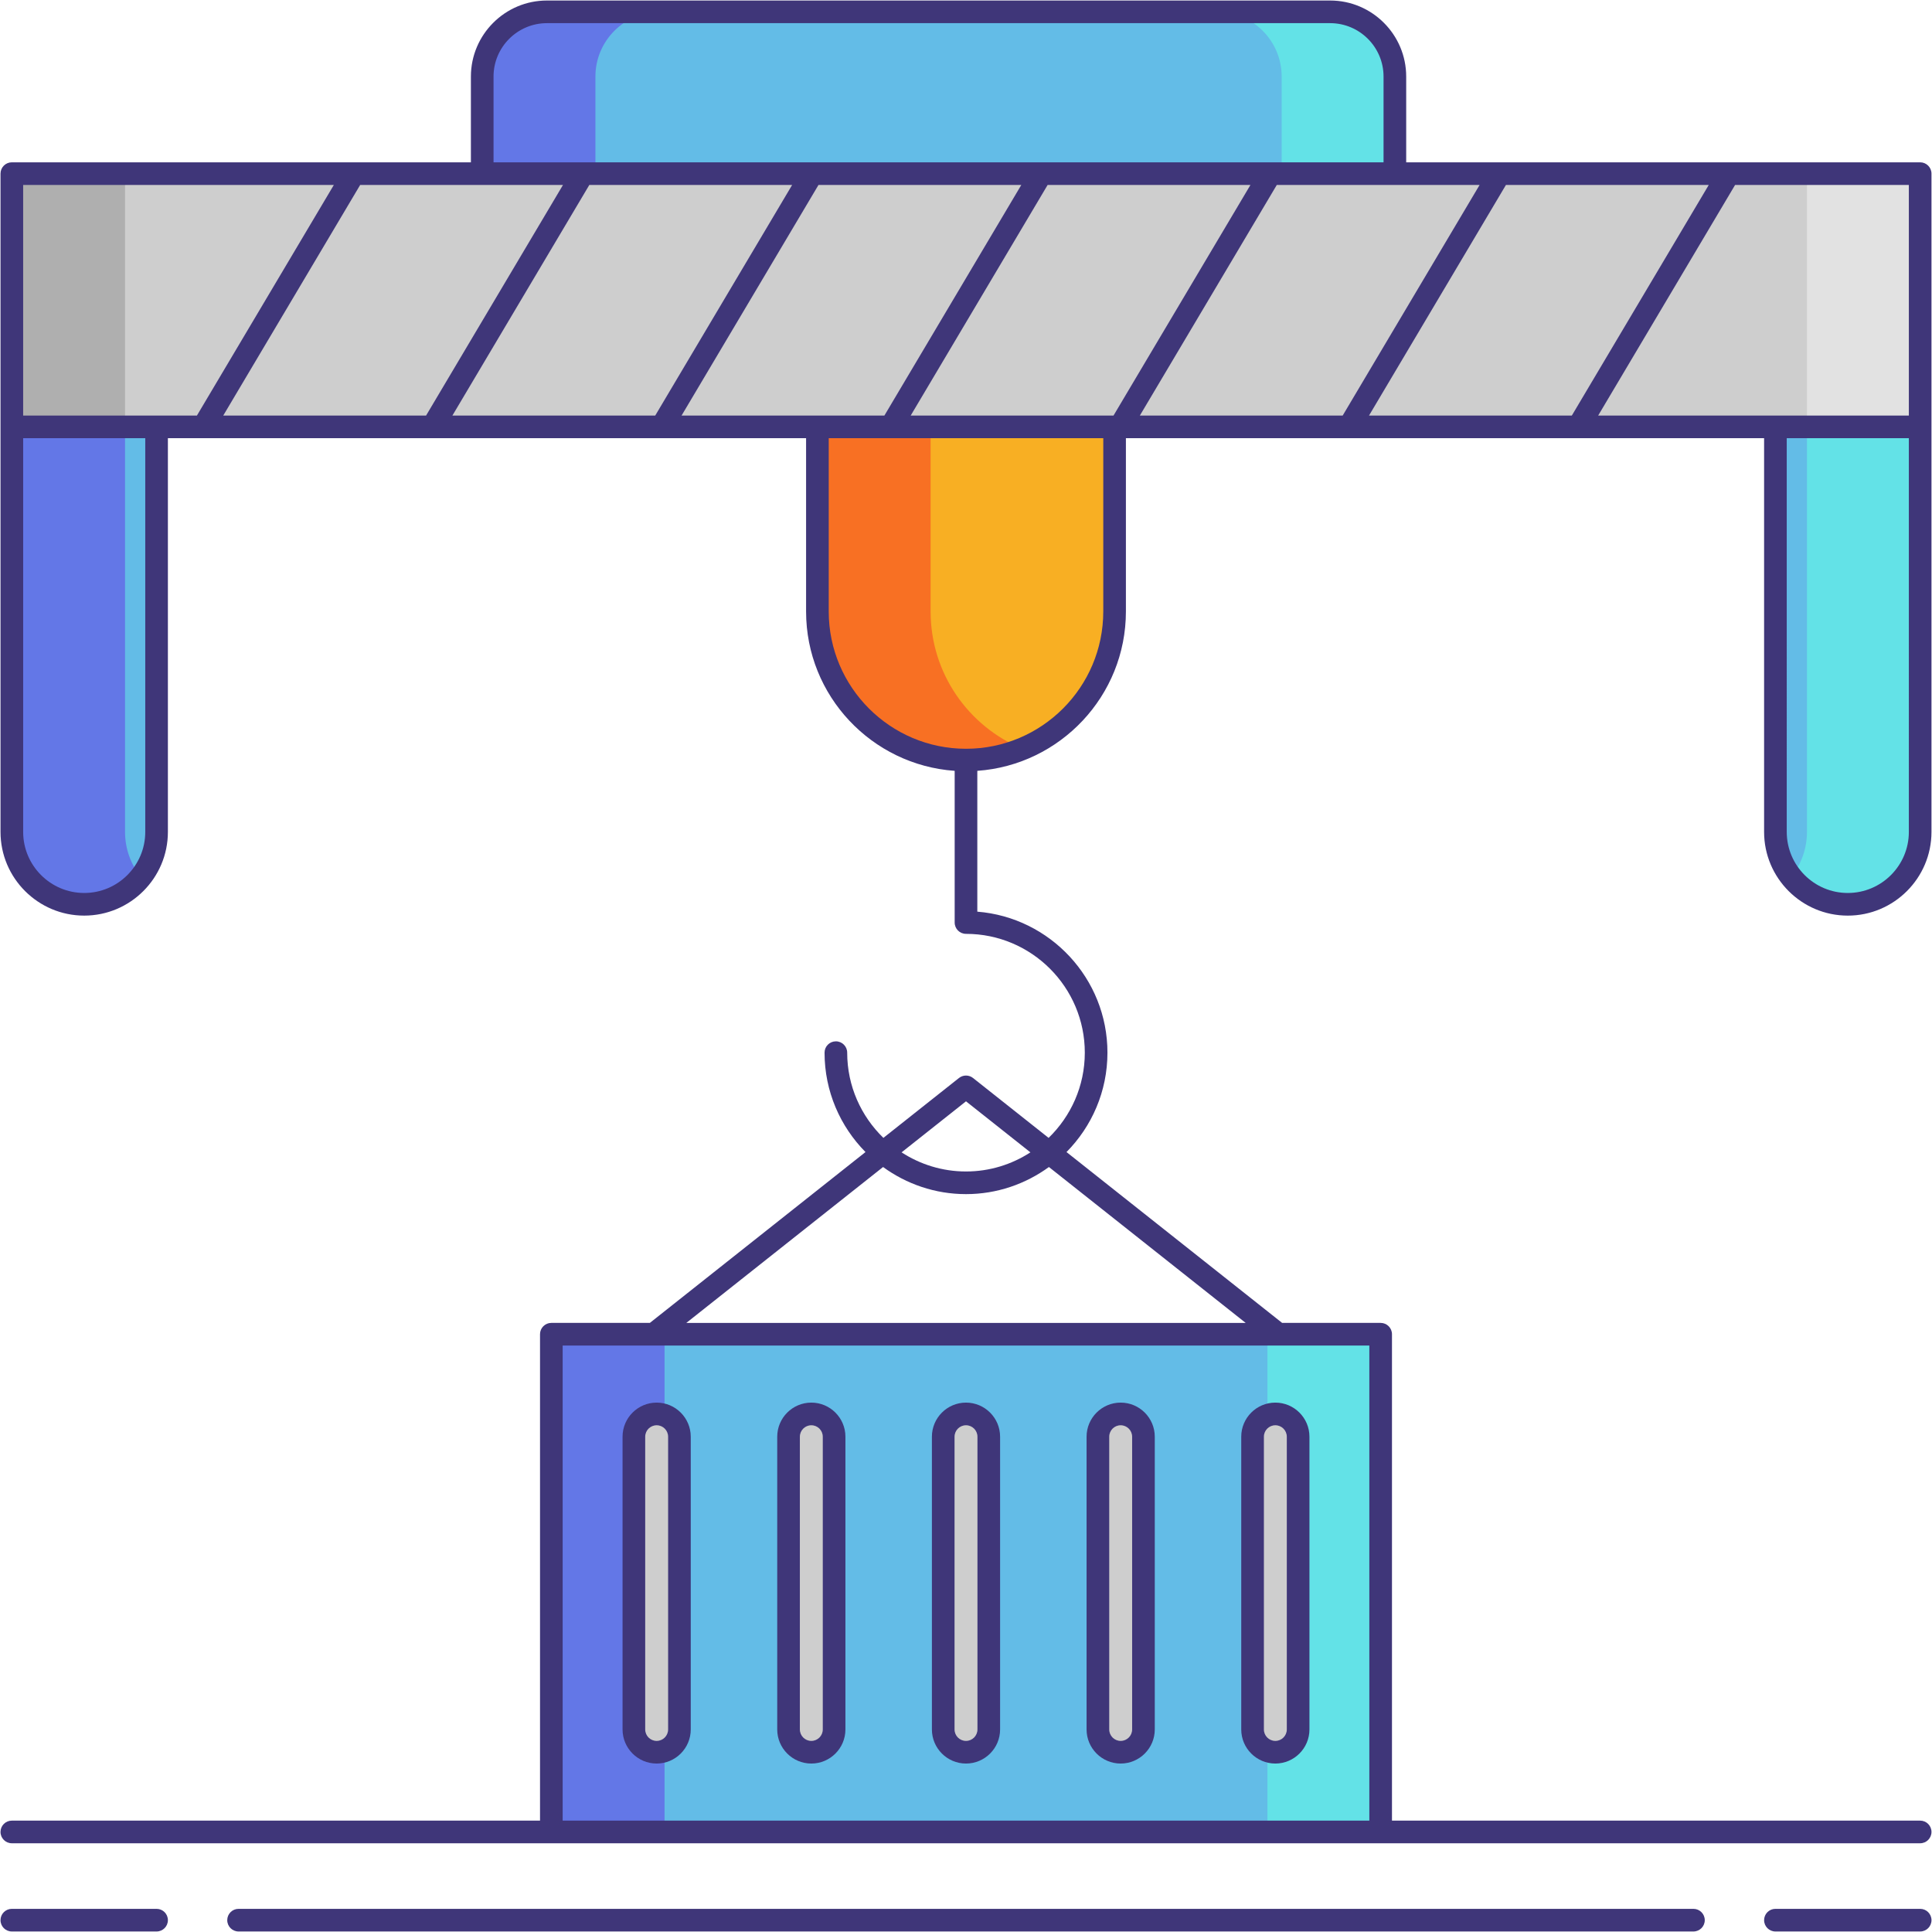 <?xml version="1.0" encoding="utf-8"?>
<!-- Generator: Adobe Illustrator 24.0.0, SVG Export Plug-In . SVG Version: 6.00 Build 0)  -->
<svg version="1.1" id="Layer_1" xmlns="http://www.w3.org/2000/svg" xmlns:xlink="http://www.w3.org/1999/xlink" x="0px" y="0px"
	 viewBox="0 0 256 256" enable-background="new 0 0 256 256" xml:space="preserve">
<g>
	<rect x="73.056" y="176.791" fill="#63BCE7" width="109.888" height="65.951"/>
	<rect x="73.056" y="176.791" fill="#6377E7" width="15" height="65.951"/>
	<rect x="167.944" y="176.791" fill="#63E2E7" width="15" height="65.951"/>
	<g>
		<path fill="#CECECE" d="M87.01,232.179L87.01,232.179c-1.667,0-3.018-1.351-3.018-3.018v-38.79c0-1.667,1.351-3.018,3.018-3.018
			l0,0c1.667,0,3.018,1.351,3.018,3.018v38.79C90.028,230.828,88.677,232.179,87.01,232.179z"/>
		<path fill="#CECECE" d="M107.505,232.179L107.505,232.179c-1.667,0-3.018-1.351-3.018-3.018v-38.79
			c0-1.667,1.351-3.018,3.018-3.018h0c1.667,0,3.018,1.351,3.018,3.018v38.79C110.523,230.828,109.172,232.179,107.505,232.179z"/>
		<path fill="#CECECE" d="M128,232.179L128,232.179c-1.667,0-3.018-1.351-3.018-3.018v-38.79c0-1.667,1.351-3.018,3.018-3.018h0
			c1.667,0,3.018,1.351,3.018,3.018v38.79C131.018,230.828,129.667,232.179,128,232.179z"/>
		<path fill="#CECECE" d="M148.495,232.179L148.495,232.179c-1.667,0-3.018-1.351-3.018-3.018v-38.79
			c0-1.667,1.351-3.018,3.018-3.018l0,0c1.667,0,3.018,1.351,3.018,3.018v38.79C151.512,230.828,150.161,232.179,148.495,232.179z"
			/>
		<path fill="#CECECE" d="M168.99,232.179L168.99,232.179c-1.667,0-3.018-1.351-3.018-3.018v-38.79c0-1.667,1.351-3.018,3.018-3.018
			l0,0c1.667,0,3.018,1.351,3.018,3.018v38.79C172.007,230.828,170.656,232.179,168.99,232.179z"/>
	</g>
	<rect x="1.568" y="23.008" fill="#CECECE" width="252.863" height="33.553"/>
	<rect x="239.432" y="23.008" fill="#E2E2E2" width="15" height="33.553"/>
	<g>
		<rect x="1.568" y="23.008" fill="#AFAFAF" width="15" height="33.553"/>
	</g>
	<path fill="#63BCE7" d="M176.252,1.568H72.473c-4.737,0-8.576,3.84-8.576,8.576v12.863h120.932V10.145
		C184.828,5.408,180.988,1.568,176.252,1.568z"/>
	<g>
		<path fill="#63E2E7" d="M176.252,1.568h-15c4.737,0,8.576,3.84,8.576,8.576v12.863h15V10.145
			C184.828,5.408,180.988,1.568,176.252,1.568z"/>
	</g>
	<g>
		<path fill="#6377E7" d="M87.473,1.568h-15c-4.737,0-8.576,3.84-8.576,8.576v12.863h15V10.145
			C78.896,5.408,82.736,1.568,87.473,1.568z"/>
	</g>
	<path fill="#63BCE7" d="M11.158,119.824L11.158,119.824c-5.296,0-9.59-4.293-9.59-9.59V56.562h19.179v53.672
		C20.747,115.53,16.454,119.824,11.158,119.824z"/>
	<path fill="#6377E7" d="M16.568,56.562h-15v53.672c0,5.296,4.293,9.59,9.59,9.59c3.039,0,5.743-1.418,7.5-3.624
		c-1.305-1.638-2.09-3.709-2.09-5.966V56.562z"/>
	<path fill="#63BCE7" d="M244.842,119.824L244.842,119.824c-5.296,0-9.59-4.293-9.59-9.59V56.562h19.179v53.672
		C254.432,115.53,250.138,119.824,244.842,119.824z"/>
	<path fill="#63E2E7" d="M239.432,56.562v53.672c0,2.257-0.785,4.328-2.09,5.966c1.757,2.206,4.461,3.624,7.5,3.624
		c5.296,0,9.59-4.293,9.59-9.59V56.562H239.432z"/>
	<path fill="#F8AF23" d="M128,100.717L128,100.717c-10.874,0-19.689-8.815-19.689-19.689V56.562h39.379v24.466
		C147.689,91.902,138.874,100.717,128,100.717z"/>
	<path fill="#F87023" d="M123.311,81.027V56.562h-15v24.466c0,10.874,8.815,19.689,19.689,19.689c2.657,0,5.187-0.533,7.5-1.487
		C128.348,96.279,123.311,89.245,123.311,81.027z"/>
	<g>
		<path fill="#3F3679" d="M87.01,233.679c2.491,0,4.518-2.026,4.518-4.518v-38.79c0-2.491-2.026-4.518-4.518-4.518
			s-4.518,2.026-4.518,4.518v38.79C82.493,231.653,84.519,233.679,87.01,233.679z M85.493,190.372c0-0.837,0.681-1.518,1.518-1.518
			s1.518,0.681,1.518,1.518v38.79c0,0.837-0.681,1.518-1.518,1.518s-1.518-0.681-1.518-1.518V190.372z"/>
		<path fill="#3F3679" d="M107.505,233.679c2.491,0,4.518-2.026,4.518-4.518v-38.79c0-2.491-2.026-4.518-4.518-4.518
			s-4.518,2.026-4.518,4.518v38.79C102.987,231.653,105.014,233.679,107.505,233.679z M105.987,190.372
			c0-0.837,0.681-1.518,1.518-1.518s1.518,0.681,1.518,1.518v38.79c0,0.837-0.681,1.518-1.518,1.518s-1.518-0.681-1.518-1.518
			V190.372z"/>
		<path fill="#3F3679" d="M128,233.679c2.491,0,4.518-2.026,4.518-4.518v-38.79c0-2.491-2.026-4.518-4.518-4.518
			s-4.518,2.026-4.518,4.518v38.79C123.482,231.653,125.509,233.679,128,233.679z M126.482,190.372c0-0.837,0.681-1.518,1.518-1.518
			s1.518,0.681,1.518,1.518v38.79c0,0.837-0.681,1.518-1.518,1.518s-1.518-0.681-1.518-1.518V190.372z"/>
		<path fill="#3F3679" d="M148.495,233.679c2.491,0,4.518-2.026,4.518-4.518v-38.79c0-2.491-2.026-4.518-4.518-4.518
			s-4.518,2.026-4.518,4.518v38.79C143.978,231.653,146.004,233.679,148.495,233.679z M146.978,190.372
			c0-0.837,0.681-1.518,1.518-1.518s1.518,0.681,1.518,1.518v38.79c0,0.837-0.681,1.518-1.518,1.518s-1.518-0.681-1.518-1.518
			V190.372z"/>
		<path fill="#3F3679" d="M168.989,233.679c2.491,0,4.519-2.026,4.519-4.518v-38.79c0-2.491-2.027-4.518-4.519-4.518
			s-4.518,2.026-4.518,4.518v38.79C164.472,231.653,166.498,233.679,168.989,233.679z M167.472,190.372
			c0-0.837,0.681-1.518,1.518-1.518s1.519,0.681,1.519,1.518v38.79c0,0.837-0.682,1.518-1.519,1.518s-1.518-0.681-1.518-1.518
			V190.372z"/>
		<path fill="#3F3679" d="M20.748,252.932H1.568c-0.829,0-1.5,0.671-1.5,1.5s0.671,1.5,1.5,1.5h19.179c0.829,0,1.5-0.671,1.5-1.5
			S21.576,252.932,20.748,252.932z"/>
		<path fill="#3F3679" d="M254.432,252.932h-19.179c-0.828,0-1.5,0.671-1.5,1.5s0.672,1.5,1.5,1.5h19.179c0.828,0,1.5-0.671,1.5-1.5
			S255.26,252.932,254.432,252.932z"/>
		<path fill="#3F3679" d="M224.39,252.932H31.611c-0.829,0-1.5,0.671-1.5,1.5s0.671,1.5,1.5,1.5H224.39c0.828,0,1.5-0.671,1.5-1.5
			S225.218,252.932,224.39,252.932z"/>
		<path fill="#3F3679" d="M254.432,21.508h-68.104V10.145c0-5.556-4.521-10.077-10.076-10.077H72.473
			c-5.556,0-10.076,4.521-10.076,10.077v11.363H1.568c-0.829,0-1.5,0.671-1.5,1.5v33.553v53.672c0,6.115,4.975,11.09,11.089,11.09
			s11.09-4.975,11.09-11.09V58.062h84.563v22.966c0,11.178,8.705,20.338,19.689,21.113v20.1c0,0.829,0.671,1.5,1.5,1.5
			c8.681,0,15.743,7.062,15.743,15.743c0,4.428-1.844,8.428-4.797,11.291l-10.014-7.935c-0.544-0.432-1.317-0.432-1.863,0
			l-10.014,7.934c-2.953-2.863-4.797-6.863-4.797-11.291c0-0.829-0.671-1.5-1.5-1.5s-1.5,0.671-1.5,1.5
			c0,5.13,2.075,9.782,5.425,13.17l-28.572,22.638H73.056c-0.829,0-1.5,0.671-1.5,1.5v64.451H1.568c-0.829,0-1.5,0.671-1.5,1.5
			s0.671,1.5,1.5,1.5h71.488h109.888h71.487c0.828,0,1.5-0.671,1.5-1.5s-0.672-1.5-1.5-1.5h-69.987v-64.451
			c0-0.829-0.672-1.5-1.5-1.5h-13.055l-28.572-22.638c3.351-3.388,5.426-8.04,5.426-13.17c0-9.83-7.606-17.917-17.243-18.683v-18.66
			c10.984-0.775,19.689-9.936,19.689-21.113V58.062h84.563v52.172c0,6.115,4.975,11.09,11.089,11.09
			c6.115,0,11.09-4.975,11.09-11.09V56.562V23.008C255.932,22.18,255.26,21.508,254.432,21.508z M128,145.93l8.536,6.763
			c-2.462,1.596-5.389,2.534-8.536,2.534c-3.146,0-6.074-0.938-8.536-2.534L128,145.93z M181.444,241.242H74.556v-62.951h106.888
			V241.242z M90.942,175.292l26.07-20.656c3.091,2.248,6.881,3.591,10.988,3.591c4.106,0,7.896-1.343,10.988-3.591l26.07,20.656
			H90.942z M252.932,55.062h-17.679h-23.488l18.142-30.553h23.025V55.062z M181.402,55.062l18.141-30.553h26.875l-18.142,30.553
			H181.402z M151.038,55.062l18.142-30.553h15.649h11.225l-18.141,30.553H151.038z M108.311,55.062h-18l18.141-30.553h26.875
			l-18.14,30.553H108.311z M59.946,55.062l18.141-30.553h26.875L86.822,55.062H59.946z M29.582,55.062l18.141-30.553h16.173h10.702
			L56.458,55.062H29.582z M138.815,24.508h26.875l-18.142,30.553h-26.875L138.815,24.508z M65.396,10.145
			c0-3.902,3.174-7.077,7.076-7.077h103.779c3.901,0,7.076,3.175,7.076,7.077v11.363H65.396V10.145z M3.068,24.508h41.167
			L26.094,55.062h-5.346H3.068V24.508z M19.248,110.234c0,4.461-3.629,8.09-8.09,8.09c-4.46,0-8.089-3.629-8.089-8.09V58.062h16.179
			V110.234z M146.189,81.027c0,10.03-8.16,18.189-18.189,18.189c-10.03,0-18.189-8.16-18.189-18.189V58.062h36.379V81.027z
			 M252.932,110.234c0,4.461-3.629,8.09-8.09,8.09c-4.46,0-8.089-3.629-8.089-8.09V58.062h16.179V110.234z"/>
	</g>
</g>
</svg>
